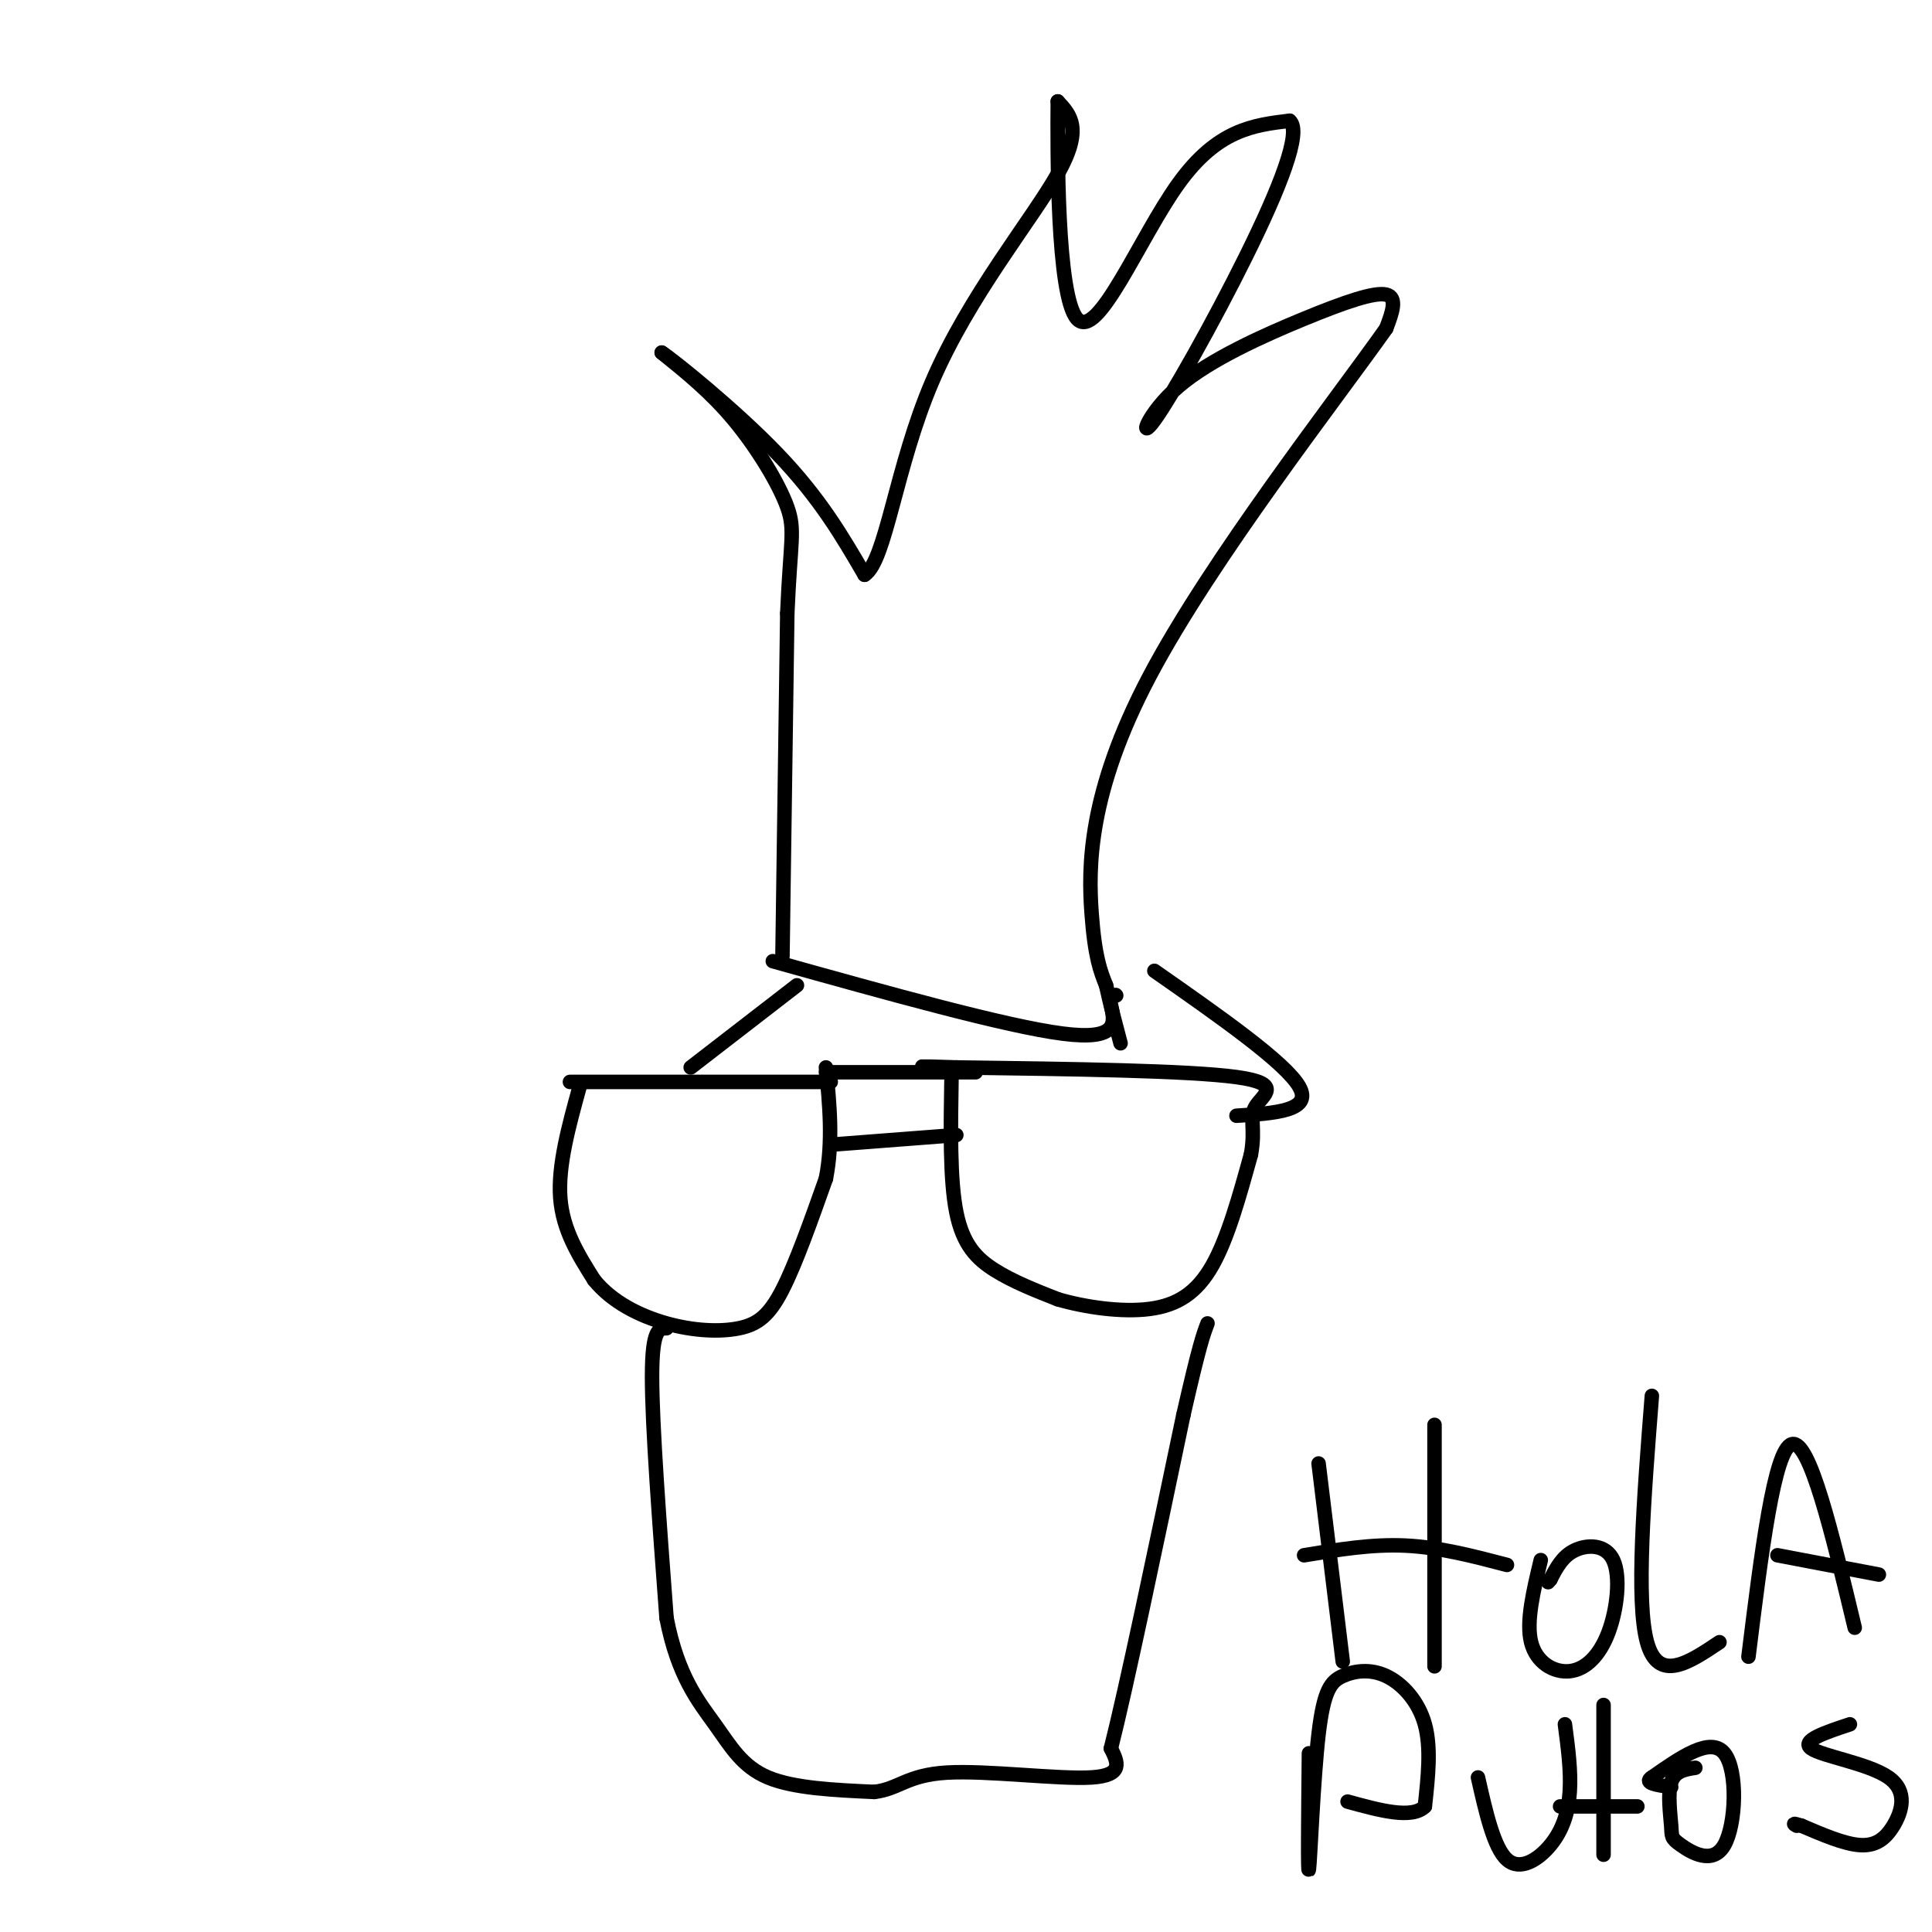 <svg viewBox='0 0 400 400' version='1.1' xmlns='http://www.w3.org/2000/svg' xmlns:xlink='http://www.w3.org/1999/xlink'><g fill='none' stroke='#000000' stroke-width='3' stroke-linecap='round' stroke-linejoin='round'><path d='M118,224c0.000,0.000 54.000,0.000 54,0'/><path d='M120,225c-2.250,8.167 -4.500,16.333 -4,23c0.500,6.667 3.750,11.833 7,17'/><path d='M123,265c3.686,4.553 9.400,7.437 15,9c5.600,1.563 11.085,1.805 15,1c3.915,-0.805 6.262,-2.659 9,-8c2.738,-5.341 5.869,-14.171 9,-23'/><path d='M171,244c1.500,-7.667 0.750,-15.333 0,-23'/><path d='M171,222c0.000,0.000 31.000,0.000 31,0'/><path d='M172,237c0.000,0.000 26.000,-2.000 26,-2'/><path d='M197,223c-0.178,10.622 -0.356,21.244 1,28c1.356,6.756 4.244,9.644 8,12c3.756,2.356 8.378,4.178 13,6'/><path d='M219,269c5.631,1.643 13.208,2.750 19,2c5.792,-0.750 9.798,-3.357 13,-9c3.202,-5.643 5.601,-14.321 8,-23'/><path d='M259,239c1.012,-5.488 -0.458,-7.708 1,-10c1.458,-2.292 5.845,-4.655 -4,-6c-9.845,-1.345 -33.923,-1.673 -58,-2'/><path d='M198,221c-10.333,-0.333 -7.167,-0.167 -4,0'/><path d='M256,231c7.917,-0.500 15.833,-1.000 13,-6c-2.833,-5.000 -16.417,-14.500 -30,-24'/><path d='M165,204c0.000,0.000 -22.000,17.000 -22,17'/><path d='M138,275c-1.500,0.000 -3.000,0.000 -3,10c0.000,10.000 1.500,30.000 3,50'/><path d='M138,335c2.333,12.095 6.667,17.333 10,22c3.333,4.667 5.667,8.762 11,11c5.333,2.238 13.667,2.619 22,3'/><path d='M181,371c5.060,-0.571 6.708,-3.500 15,-4c8.292,-0.500 23.226,1.429 30,1c6.774,-0.429 5.387,-3.214 4,-6'/><path d='M230,362c3.167,-12.500 9.083,-40.750 15,-69'/><path d='M245,293c3.333,-14.667 4.167,-16.833 5,-19'/><path d='M162,198c0.000,0.000 1.000,-71.000 1,-71'/><path d='M163,127c0.631,-15.060 1.708,-17.208 0,-22c-1.708,-4.792 -6.202,-12.226 -11,-18c-4.798,-5.774 -9.899,-9.887 -15,-14'/><path d='M137,73c2.200,1.378 15.200,11.822 24,21c8.800,9.178 13.400,17.089 18,25'/><path d='M179,119c4.405,-2.798 6.417,-22.292 14,-40c7.583,-17.708 20.738,-33.631 26,-43c5.262,-9.369 2.631,-12.185 0,-15'/><path d='M219,21c-0.071,9.369 -0.250,40.292 4,45c4.250,4.708 12.929,-16.798 21,-28c8.071,-11.202 15.536,-12.101 23,-13'/><path d='M267,25c2.660,2.207 -2.189,14.225 -9,28c-6.811,13.775 -15.585,29.307 -19,34c-3.415,4.693 -1.472,-1.453 5,-7c6.472,-5.547 17.473,-10.493 26,-14c8.527,-3.507 14.579,-5.573 17,-5c2.421,0.573 1.210,3.787 0,7'/><path d='M287,68c-10.333,14.631 -36.167,47.708 -49,72c-12.833,24.292 -12.667,39.798 -12,49c0.667,9.202 1.833,12.101 3,15'/><path d='M229,204c1.000,4.500 2.000,8.250 3,12'/><path d='M160,199c24.167,6.750 48.333,13.500 60,15c11.667,1.500 10.833,-2.250 10,-6'/><path d='M231,206c0.000,0.000 0.100,0.100 0.1,0.1'/><path d='M273,303c0.000,0.000 5.000,41.000 5,41'/><path d='M270,322c7.000,-1.167 14.000,-2.333 21,-2c7.000,0.333 14.000,2.167 21,4'/><path d='M297,295c0.000,0.000 0.000,50.000 0,50'/><path d='M319,323c-1.532,6.378 -3.063,12.756 -2,17c1.063,4.244 4.721,6.356 8,6c3.279,-0.356 6.178,-3.178 8,-8c1.822,-4.822 2.568,-11.644 1,-15c-1.568,-3.356 -5.448,-3.244 -8,-2c-2.552,1.244 -3.776,3.622 -5,6'/><path d='M321,327c-0.833,1.000 -0.417,0.500 0,0'/><path d='M342,289c-1.667,21.250 -3.333,42.500 -1,51c2.333,8.500 8.667,4.250 15,0'/><path d='M362,343c2.667,-21.500 5.333,-43.000 9,-44c3.667,-1.000 8.333,18.500 13,38'/><path d='M368,322c0.000,0.000 21.000,4.000 21,4'/><path d='M271,363c-0.131,12.965 -0.262,25.929 0,24c0.262,-1.929 0.915,-18.752 2,-28c1.085,-9.248 2.600,-10.922 5,-12c2.400,-1.078 5.685,-1.559 9,0c3.315,1.559 6.662,5.160 8,10c1.338,4.840 0.669,10.920 0,17'/><path d='M295,374c-2.667,2.667 -9.333,0.833 -16,-1'/><path d='M306,368c1.643,7.280 3.286,14.560 6,17c2.714,2.440 6.500,0.042 9,-3c2.500,-3.042 3.714,-6.726 4,-11c0.286,-4.274 -0.357,-9.137 -1,-14'/><path d='M332,353c0.000,0.000 0.000,31.000 0,31'/><path d='M323,374c0.000,0.000 16.000,0.000 16,0'/><path d='M351,366c-2.119,0.327 -4.238,0.655 -5,3c-0.762,2.345 -0.165,6.709 0,9c0.165,2.291 -0.100,2.511 2,4c2.100,1.489 6.565,4.247 9,0c2.435,-4.247 2.838,-15.499 0,-19c-2.838,-3.501 -8.919,0.750 -15,5'/><path d='M342,368c-1.833,1.167 1.083,1.583 4,2'/><path d='M383,357c-5.126,1.699 -10.252,3.397 -8,5c2.252,1.603 11.882,3.110 16,6c4.118,2.890 2.724,7.163 1,10c-1.724,2.837 -3.778,4.239 -7,4c-3.222,-0.239 -7.611,-2.120 -12,-4'/><path d='M373,378c-2.167,-0.667 -1.583,-0.333 -1,0'/></g>
</svg>